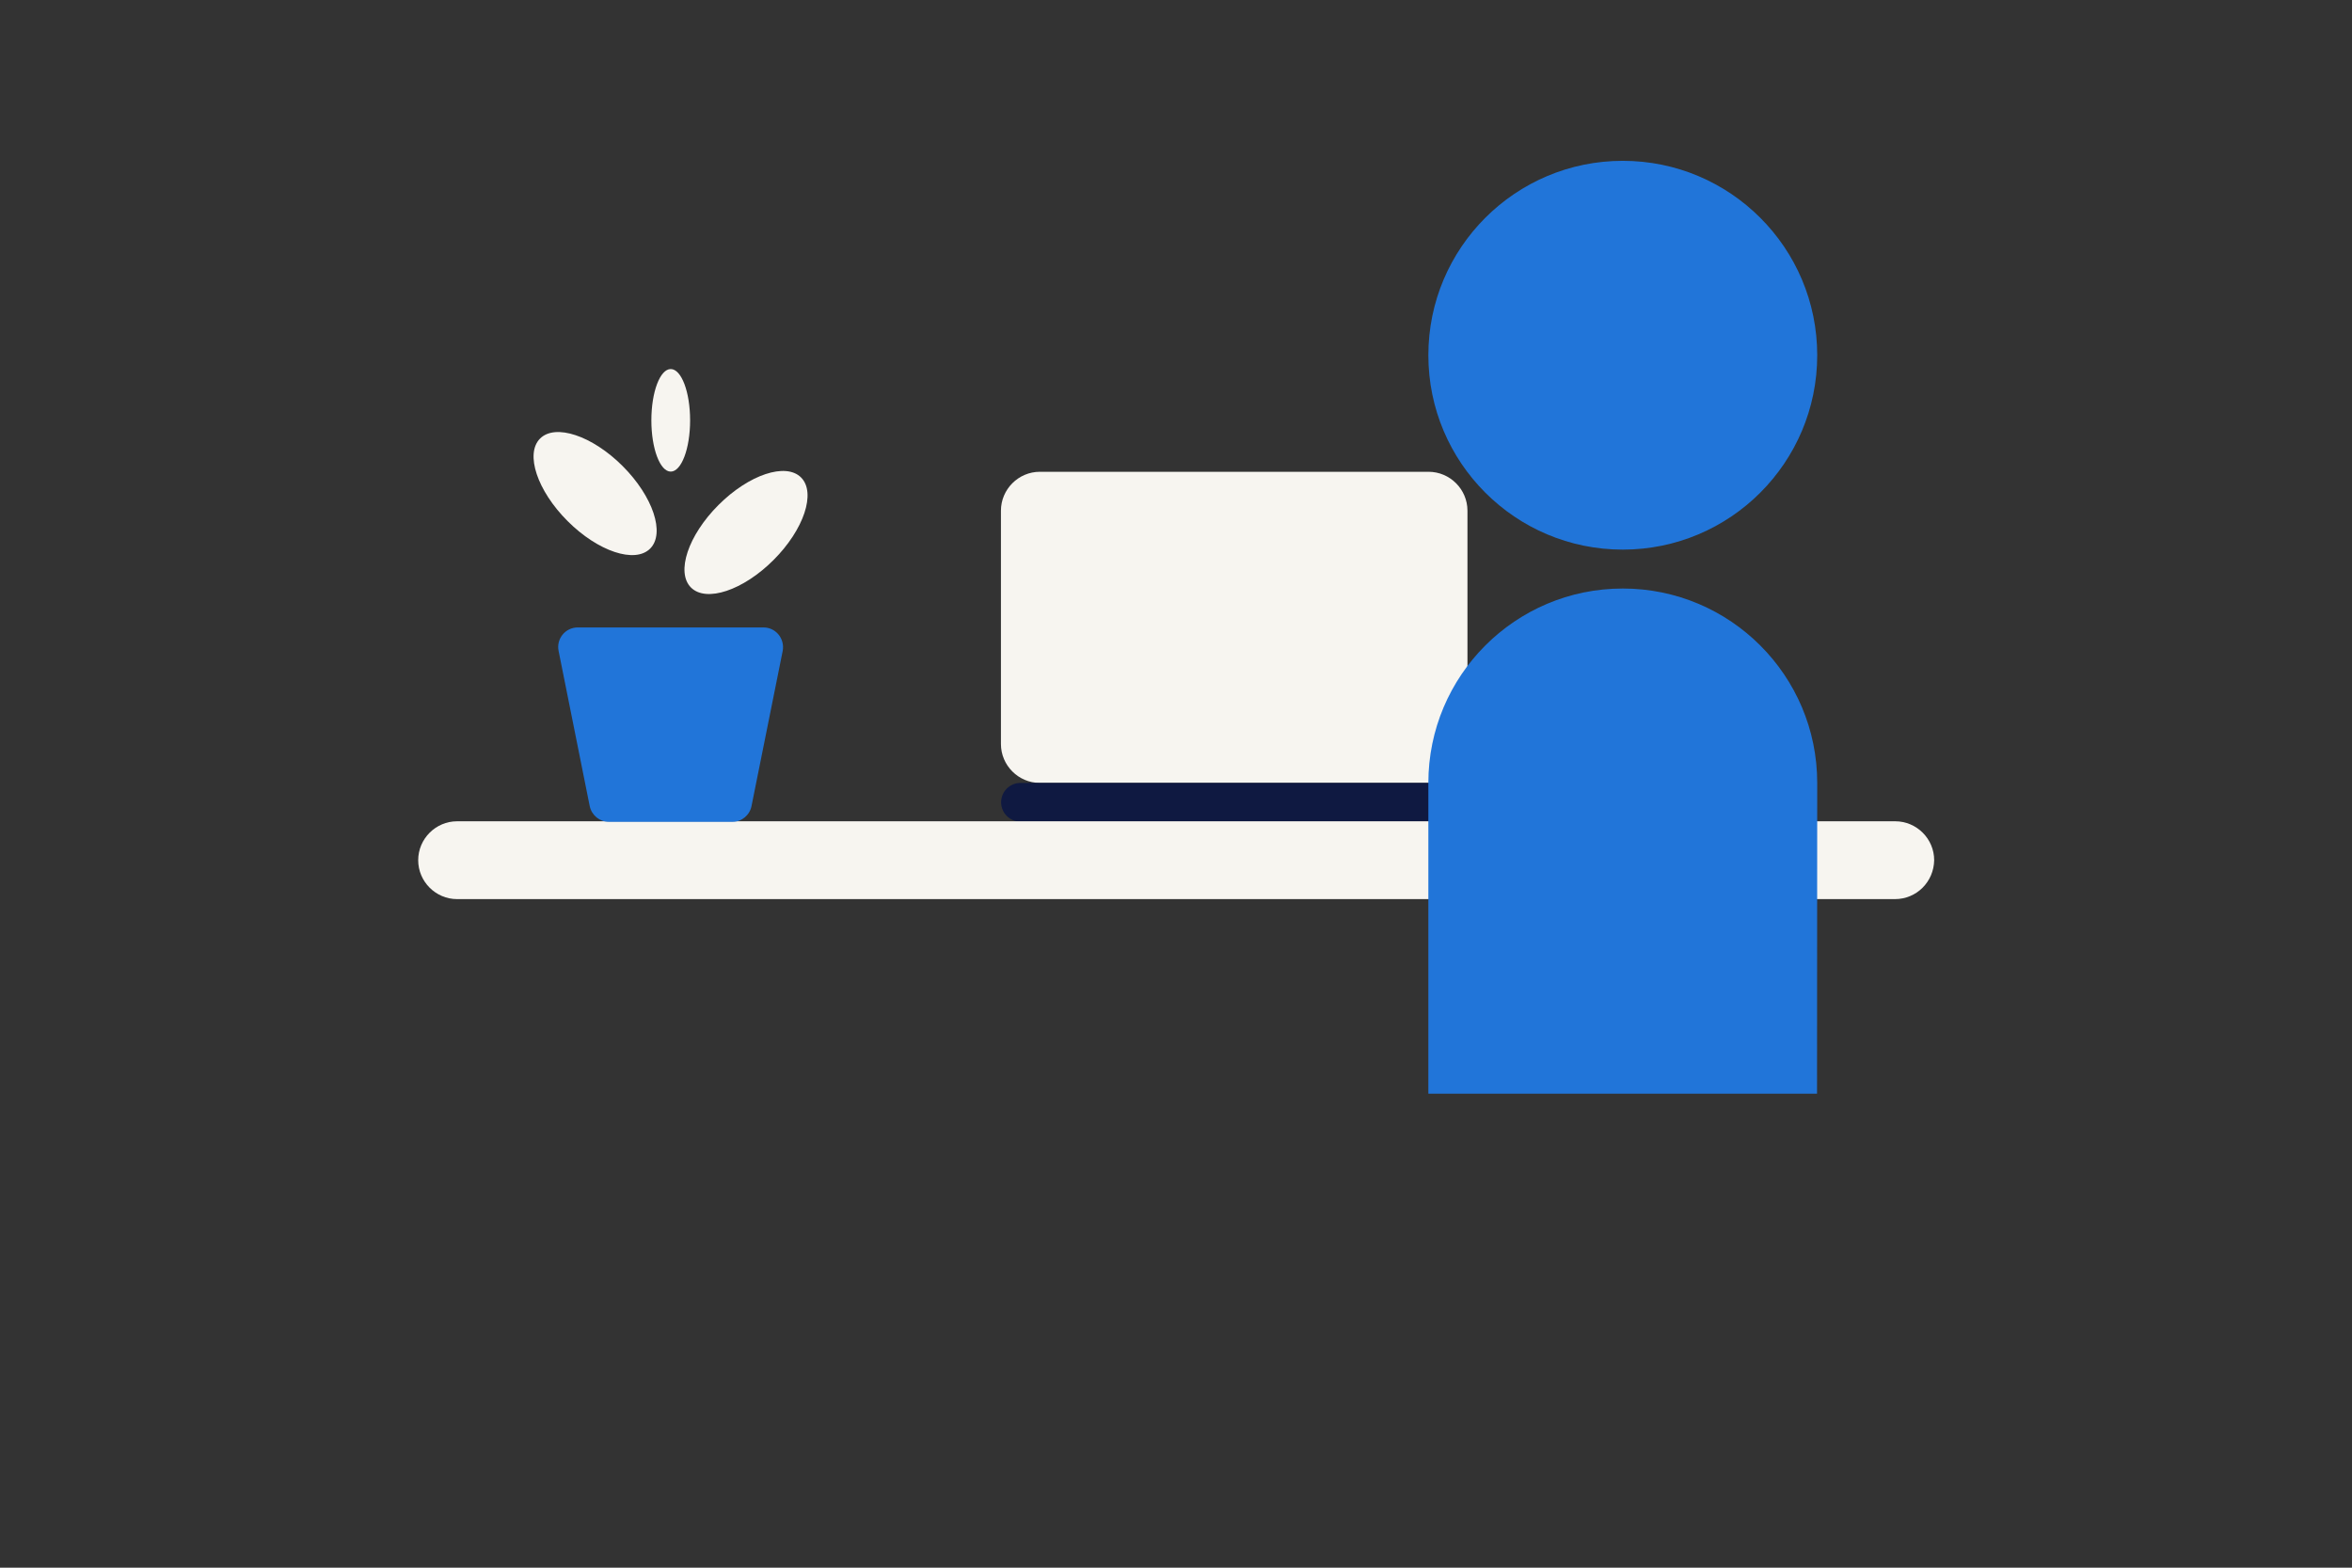 <?xml version="1.0" encoding="utf-8"?>
<!-- Generator: Adobe Illustrator 26.0.1, SVG Export Plug-In . SVG Version: 6.00 Build 0)  -->
<svg version="1.1" id="Layer_1" xmlns="http://www.w3.org/2000/svg" xmlns:xlink="http://www.w3.org/1999/xlink" x="0px" y="0px"
	 viewBox="0 0 1275 850" style="enable-background:new 0 0 1275 850;" xml:space="preserve">
<rect x="0" y="0" width="1275" height="850" fill="#333333" stroke="none"/>
<style type="text/css">
	.st0{fill:#F7F5F0;}
	.st1{fill:#0F1941;}
	.st2{fill:#2175D9;}
</style>
<g>
	<path class="st0" d="M774.4,424.5H563.7c-11.6,0-21.1-9.5-21.1-21.1V276.9c0-11.6,9.5-21.1,21.1-21.1h210.7
		c11.6,0,21.1,9.5,21.1,21.1v126.5C795.5,415,786.1,424.5,774.4,424.5z"/>
	<path class="st1" d="M784.9,424.5H553.2c-5.8,0-10.5,4.7-10.5,10.5l0,0c0,5.8,4.7,10.5,10.5,10.5H785c5.8,0,10.5-4.7,10.5-10.5l0,0
		C795.5,429.2,790.9,424.5,784.9,424.5z"/>
	<path class="st0" d="M1027.2,487.5H247.8c-11.6,0-21.1-9.5-21.1-21.1l0,0c0-11.6,9.5-21.1,21.1-21.1h779.6
		c11.6,0,21.1,9.5,21.1,21.1l0,0C1048.3,478.1,1039,487.5,1027.2,487.5z"/>
	<path class="st2" d="M985.1,192.6c0,58.2-47.2,105.4-105.4,105.4s-105.4-47.2-105.4-105.4S821.5,87.2,879.7,87.2
		C937.9,87.2,985.1,134.4,985.1,192.6"/>
	<path class="st2" d="M985.1,424.5c0-58.2-47.2-105.4-105.4-105.4s-105.4,47.2-105.4,105.4l0,0V593H985L985.1,424.5L985.1,424.5z"/>
	<path class="st2" d="M397.1,445.6h-67c-5,0-9.3-3.5-10.4-8.4l-16.9-84.3c-1.3-6.5,3.6-12.7,10.4-12.7h100.7c6.6,0,11.6,6,10.4,12.7
		L407.4,437C406.5,441.8,402.2,445.6,397.1,445.6z"/>
	
		<ellipse transform="matrix(0.707 -0.707 0.707 0.707 -85.685 370.587)" class="st0" cx="404.5" cy="288.7" rx="42.2" ry="21.1"/>
	
		<ellipse transform="matrix(0.707 -0.707 0.707 0.707 -94.737 306.57)" class="st0" cx="322.7" cy="267.6" rx="21.1" ry="42.2"/>
	<ellipse class="st0" cx="363.6" cy="227.9" rx="10.5" ry="27.8"/>
</g>
</svg>

